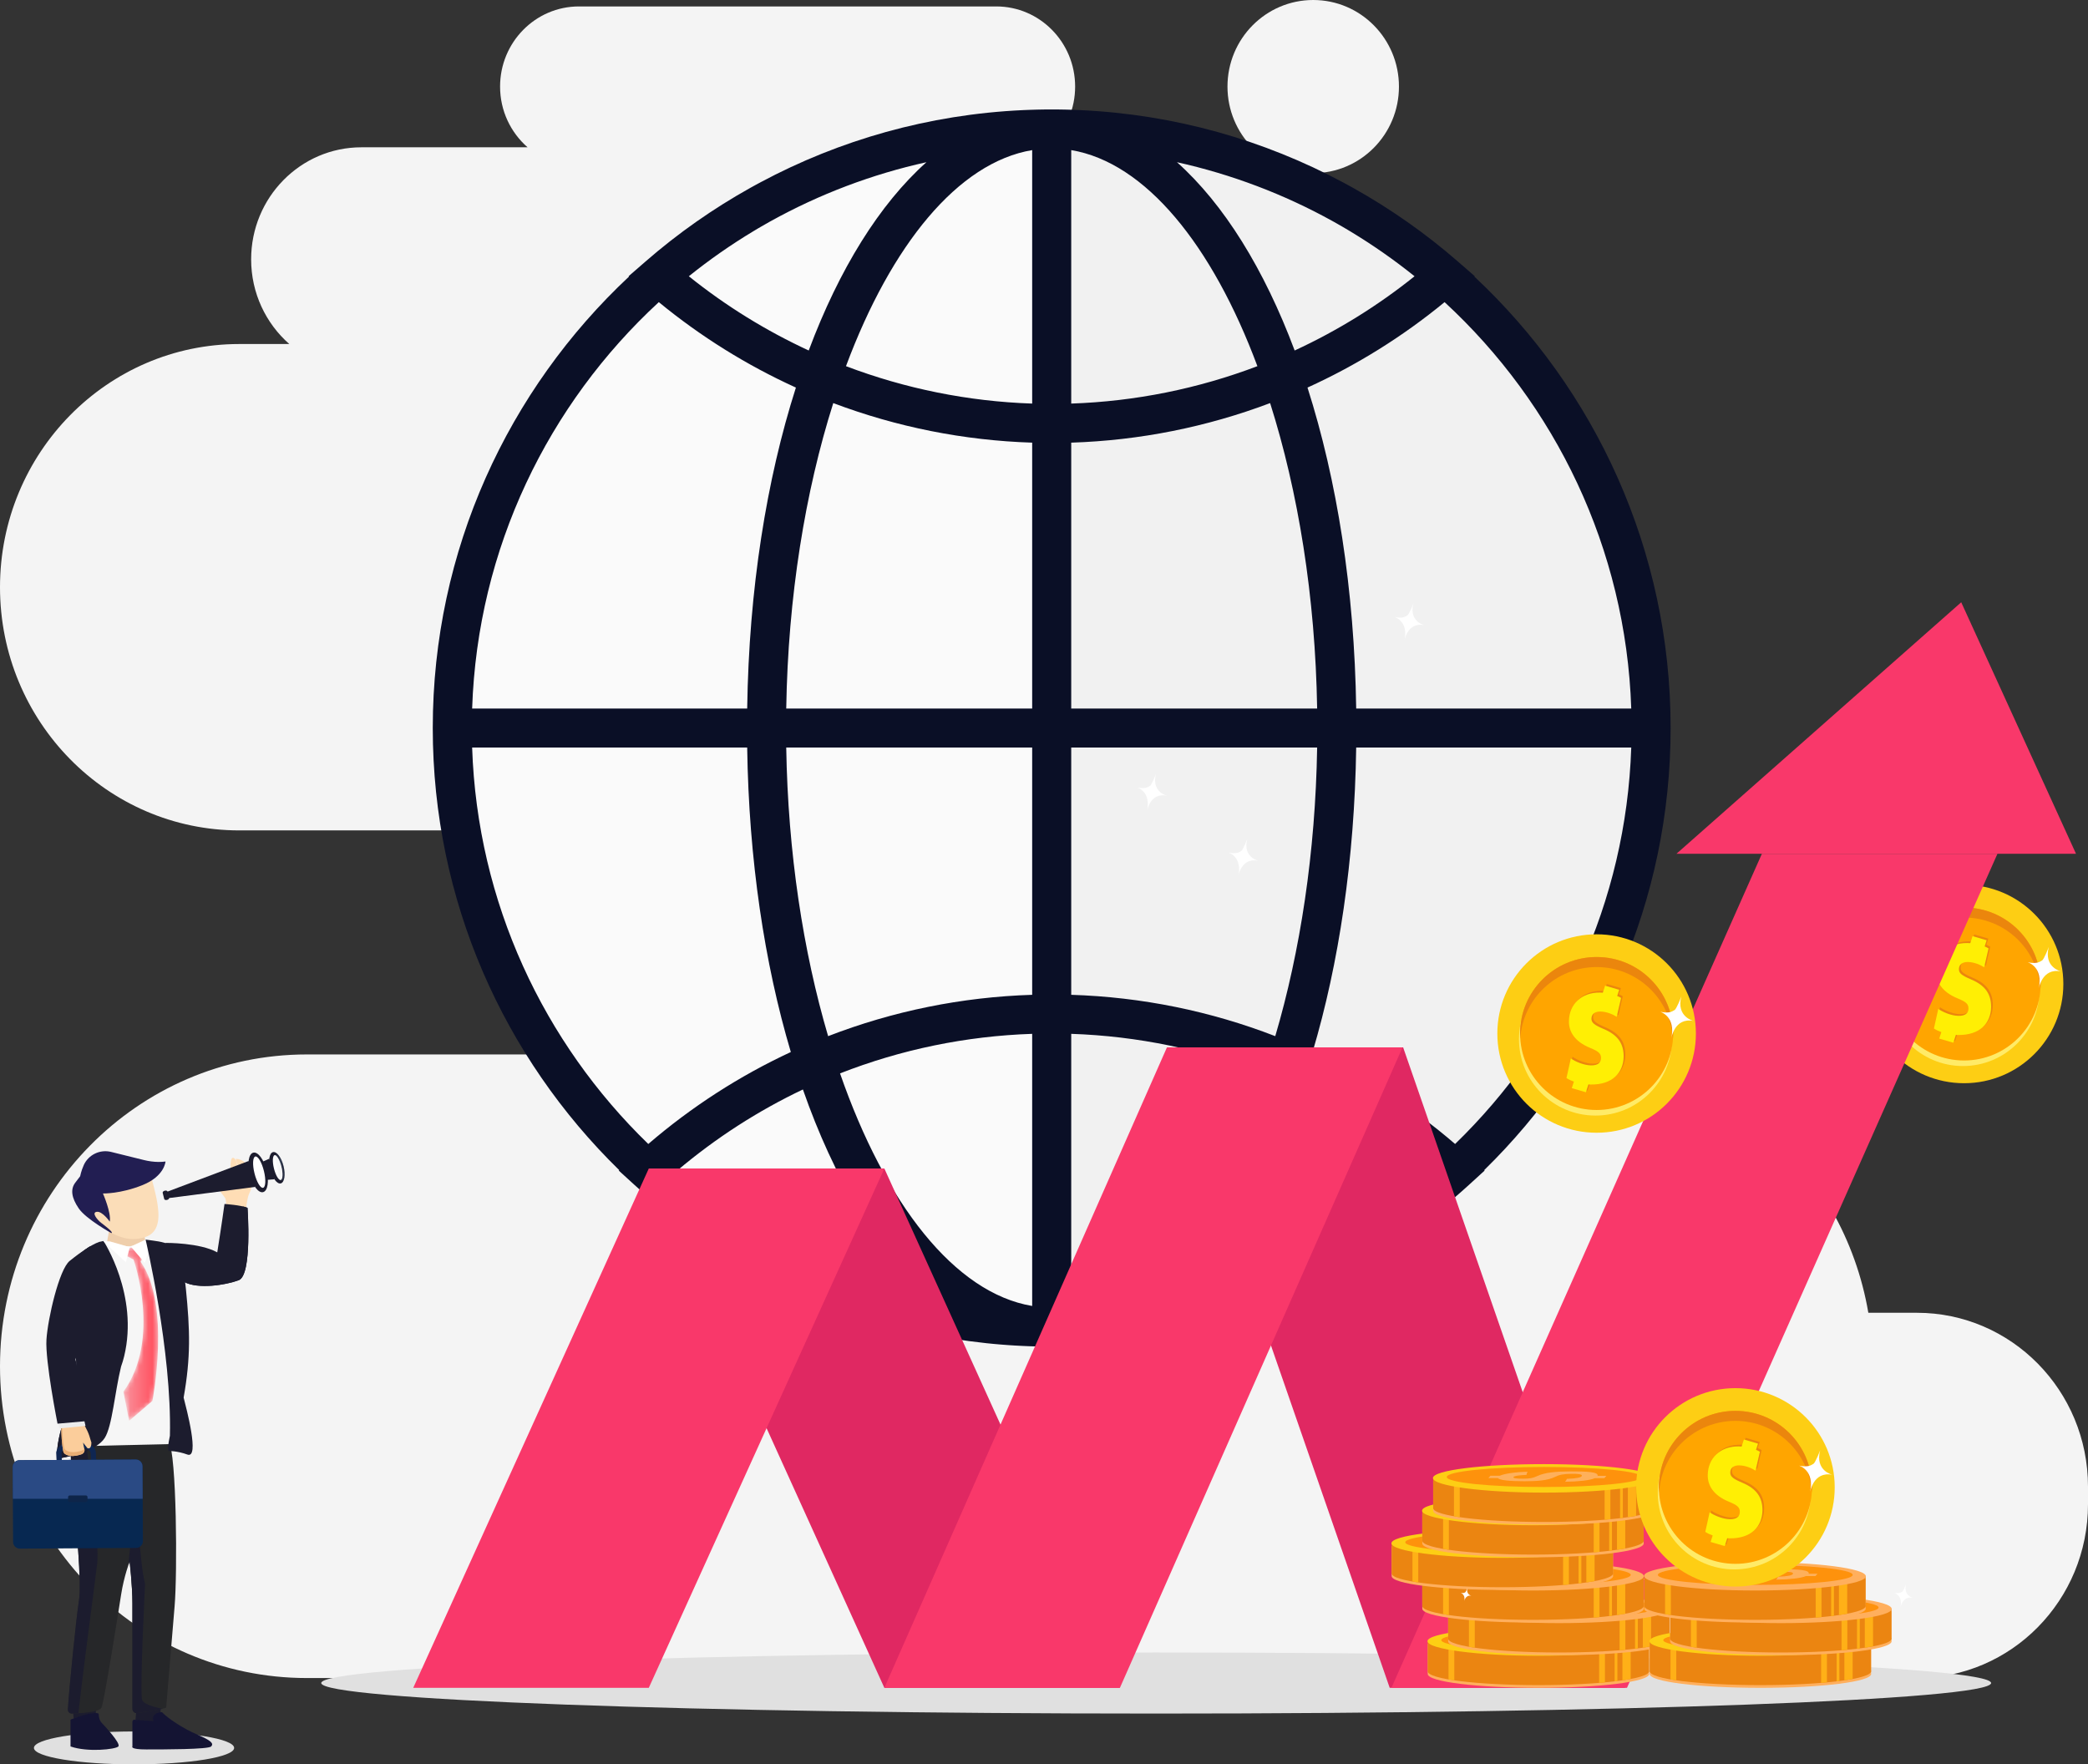 <svg width="458" height="387" viewBox="0 0 458 387" fill="none" xmlns="http://www.w3.org/2000/svg">
<rect x="0" y="0" width="458" height="387" fill="#333333" stroke="none"/>
<path d="M0 128.802C0 99.341 23.507 75.458 52.503 75.458H63.457C58.331 70.955 55.087 64.304 55.087 56.88C55.087 43.31 65.916 32.308 79.271 32.308H115.724C112.035 29.085 109.691 24.32 109.691 18.99C109.691 9.281 117.439 1.411 126.997 1.411H218.527C228.082 1.411 235.829 9.281 235.829 18.99C235.829 28.699 228.082 36.572 218.527 36.572H184.255C177.875 40.996 173.682 48.438 173.682 56.88C173.682 64.304 176.929 70.955 182.052 75.458H238.413C267.412 75.458 290.919 99.341 290.919 128.802C290.919 158.26 267.412 182.143 238.413 182.143H313.082C326.44 182.143 337.269 193.144 337.269 206.712C337.269 220.282 326.44 231.283 313.082 231.283H343.509C376.749 231.283 404.341 255.766 409.817 287.947H420.471C441.196 287.947 458 305.018 458 326.076V329.938C458 350.993 441.196 368.064 420.471 368.064H343.509H91.626H67.314C30.137 368.064 0 337.445 0 299.672C0 261.903 30.137 231.283 67.314 231.283H185.162C171.807 231.283 160.978 220.282 160.978 206.712C160.978 193.144 171.807 182.143 185.162 182.143H52.503C23.507 182.143 0 158.26 0 128.802Z" fill="#F4F4F4"/>
<path d="M288.052 37.98C277.664 37.98 269.246 29.477 269.246 18.99C269.246 8.502 277.664 1.52588e-05 288.052 1.52588e-05C298.441 1.52588e-05 306.858 8.502 306.858 18.99C306.858 29.477 298.441 37.98 288.052 37.98Z" fill="#F4F4F4"/>
<path d="M51.358 383.39C51.358 385.382 41.528 387 29.399 387C17.274 387 7.441 385.382 7.441 383.39C7.441 381.399 17.274 379.781 29.399 379.781C41.528 379.781 51.358 381.399 51.358 383.39Z" fill="#E0E0E0"/>
<path d="M436.747 369.159C436.747 372.858 354.753 375.858 253.603 375.858C152.458 375.858 70.463 372.858 70.463 369.159C70.463 365.46 152.458 362.46 253.603 362.46C354.753 362.46 436.747 365.46 436.747 369.159Z" fill="#E0E0E0"/>
<path d="M452.593 215.83C452.593 227.849 442.844 237.593 430.817 237.593C418.791 237.593 409.041 227.849 409.041 215.83C409.041 203.81 418.791 194.066 430.817 194.066C442.844 194.066 452.593 203.81 452.593 215.83Z" fill="#FDCE14"/>
<path d="M447.36 217.049C447.36 226.317 439.846 233.827 430.572 233.827C421.301 233.827 413.787 226.317 413.787 217.049C413.787 207.784 421.301 200.274 430.572 200.274C439.846 200.274 447.36 207.784 447.36 217.049Z" fill="#FFEB67"/>
<path d="M447.605 215.83C447.605 225.095 440.088 232.608 430.817 232.608C421.547 232.608 414.029 225.095 414.029 215.83C414.029 206.565 421.547 199.052 430.817 199.052C440.088 199.052 447.605 206.565 447.605 215.83Z" fill="#FFA500"/>
<path d="M430.817 201.251C439.717 201.251 446.998 208.176 447.564 216.928C447.589 216.564 447.605 216.2 447.605 215.83C447.605 206.565 440.088 199.052 430.817 199.052C421.547 199.052 414.029 206.565 414.029 215.83C414.029 216.2 414.048 216.564 414.071 216.928C414.636 208.176 421.917 201.251 430.817 201.251Z" fill="#EB860D"/>
<path d="M432.694 214.448C430.679 213.589 430.041 213.107 430.053 212.195C430.063 211.205 430.782 210.621 432.027 210.64C433.445 210.659 434.856 211.311 435.594 211.796L436.552 207.653C436.306 207.503 436.019 207.359 435.696 207.225L436.137 205.872L433.046 204.966L432.544 206.507C432.337 206.491 432.123 206.482 431.906 206.478C427.824 206.424 425.161 209.118 425.12 212.721C425.059 215.016 426.349 217.212 429.744 218.606C431.66 219.385 432.161 219.867 432.148 220.857C432.139 221.846 431.487 222.471 429.935 222.452C428.418 222.43 426.467 221.61 425.532 220.924L424.57 225.229C425.03 225.526 425.579 225.794 426.202 226.014L425.739 227.438L428.83 228.344L429.386 226.63C429.552 226.636 429.721 226.646 429.887 226.646C434.614 226.713 437.073 224.093 437.114 220.489C437.114 217.639 435.818 215.76 432.694 214.448Z" fill="#EB860D"/>
<path d="M432.324 214.818C430.309 213.96 429.673 213.474 429.683 212.565C429.696 211.575 430.411 210.991 431.66 211.007C433.078 211.027 434.486 211.681 435.224 212.166L436.185 208.02C435.939 207.873 435.652 207.73 435.329 207.596L435.767 206.239L432.679 205.336L432.177 206.877C431.966 206.862 431.752 206.852 431.538 206.849C427.454 206.791 424.791 209.488 424.749 213.091C424.689 215.386 425.982 217.582 429.373 218.974C431.289 219.755 431.791 220.237 431.781 221.227C431.768 222.216 431.12 222.842 429.565 222.819C428.048 222.8 426.1 221.98 425.161 221.294L424.203 225.596C424.66 225.896 425.212 226.164 425.832 226.384L425.369 227.808L428.46 228.711L429.019 226.997C429.185 227.007 429.351 227.013 429.52 227.016C434.246 227.08 436.705 224.46 436.747 220.86C436.744 218.006 435.45 216.127 432.324 214.818Z" fill="#FFEF04"/>
<path d="M449.403 207.698C449.403 207.698 448.356 210.462 447.908 210.682C447.458 210.899 446.957 211.505 444.76 211.062C444.76 211.062 448.288 212.035 447.177 216.96C447.177 216.96 447.851 212.227 452.085 213.075C452.085 213.075 448.212 212.185 449.403 207.698Z" fill="white"/>
<path d="M364.509 157.347C364.509 229.921 305.642 288.751 233.029 288.751C160.413 288.751 101.549 229.921 101.549 157.347C101.549 84.778 160.413 25.947 233.029 25.947C305.642 25.947 364.509 84.778 364.509 157.347Z" fill="#FAFAFA"/>
<path d="M233.028 25.947C232.092 25.947 231.17 25.998 230.24 26.018V288.681C231.17 288.7 232.092 288.751 233.028 288.751C305.641 288.751 364.508 229.921 364.508 157.347C364.508 84.778 305.641 25.947 233.028 25.947Z" fill="#F1F1F1"/>
<path d="M103.564 163.967H163.894C164.252 188.567 167.688 211.327 173.465 230.754C162.253 235.965 151.731 242.728 142.201 250.924C119.295 228.727 104.695 198.024 103.564 163.967ZM144.51 66.27C153.733 73.853 163.85 80.137 174.58 85.011C168.129 105.204 164.274 129.268 163.894 155.41H103.564C104.733 120.223 120.282 88.614 144.51 66.27ZM357.813 155.41H297.479C297.099 129.268 293.245 105.204 286.797 85.011C297.524 80.137 307.644 73.853 316.867 66.27C341.095 88.614 356.641 120.223 357.813 155.41ZM226.406 226.764V286.453C209.411 283.606 194.178 264.016 184.262 235.439C197.604 230.211 211.834 227.249 226.406 226.764ZM226.406 163.967V218.204C210.94 218.686 195.829 221.782 181.647 227.272C176.17 208.7 172.83 186.994 172.459 163.967H226.406ZM226.406 97.091V155.41H172.459C172.855 130.838 176.63 107.776 182.777 88.413C196.653 93.653 211.387 96.615 226.406 97.091ZM226.406 32.924V88.521C212.342 88.049 198.553 85.247 185.565 80.316C195.487 53.711 210.139 35.647 226.406 32.924ZM234.971 88.521V32.924C251.235 35.647 265.89 53.711 275.809 80.316C262.824 85.247 249.035 88.046 234.971 88.521ZM234.971 155.41V97.091C249.99 96.615 264.721 93.653 278.6 88.413C284.744 107.776 288.518 130.838 288.914 155.41H234.971ZM234.971 218.204V163.967H288.914C288.544 186.994 285.207 208.7 279.727 227.272C265.548 221.782 250.437 218.686 234.971 218.204ZM234.971 286.453V226.764C249.543 227.249 263.769 230.214 277.112 235.439C267.196 264.016 251.963 283.606 234.971 286.453ZM292.472 48.595C293.098 48.943 293.724 49.303 294.346 49.661C294.615 49.817 294.883 49.974 295.151 50.133C295.522 50.35 295.892 50.574 296.259 50.794C301.155 53.752 305.84 57.027 310.279 60.595C302.161 67.112 293.321 72.564 283.981 76.879C277.297 59.019 268.451 44.765 258.165 35.577C270.115 38.225 281.627 42.582 292.338 48.522C292.383 48.544 292.427 48.569 292.472 48.595ZM165.309 50.679C165.606 50.5 165.9 50.322 166.197 50.146C166.481 49.98 166.769 49.814 167.053 49.648C167.663 49.297 168.27 48.946 168.883 48.605C168.947 48.569 169.01 48.534 169.077 48.499C179.775 42.569 191.275 38.219 203.212 35.577C192.926 44.765 184.08 59.019 177.393 76.879C168.056 72.564 159.216 67.116 151.095 60.595C155.595 56.979 160.34 53.666 165.309 50.679ZM201.954 283.539C181.96 278.908 163.76 269.554 148.595 256.717C157.035 249.584 166.286 243.635 176.116 238.966C182.94 258.501 192.278 274.047 203.247 283.829C202.858 283.746 202.471 283.657 202.088 283.571C202.043 283.561 201.999 283.549 201.954 283.539ZM259.474 283.526C259.378 283.549 259.279 283.571 259.184 283.593C258.832 283.673 258.481 283.753 258.13 283.829C269.099 274.047 278.434 258.501 285.258 238.969C295.087 243.635 304.342 249.584 312.779 256.717C297.629 269.541 279.446 278.892 259.474 283.526ZM319.175 250.924C309.646 242.728 299.121 235.965 287.909 230.754C293.689 211.327 297.122 188.567 297.479 163.967H357.813C356.679 198.024 342.079 228.727 319.175 250.924ZM366.448 159.687C366.448 120.664 349.877 85.435 323.397 60.659L323.487 60.582L319.779 57.356C312.683 51.183 305.019 45.806 296.92 41.277C296.799 41.21 296.678 41.143 296.556 41.076C296.291 40.929 296.026 40.782 295.761 40.635C295.458 40.469 295.154 40.306 294.851 40.14C294.79 40.108 294.73 40.077 294.669 40.045C277.316 30.738 257.721 25.095 236.919 24.151C236.836 24.148 236.753 24.144 236.673 24.141C236.267 24.122 235.862 24.106 235.456 24.093C235.271 24.084 235.086 24.08 234.901 24.074C234.572 24.064 234.243 24.055 233.914 24.045C233.623 24.039 233.336 24.033 233.048 24.029C232.806 24.026 232.563 24.02 232.32 24.017C231.781 24.01 231.244 24.007 230.704 24.007H230.689H230.685C230.139 24.007 229.596 24.01 229.05 24.017C228.82 24.02 228.59 24.026 228.364 24.029C228.06 24.033 227.754 24.039 227.45 24.045C227.137 24.055 226.821 24.064 226.508 24.074C226.304 24.08 226.103 24.084 225.902 24.093C225.512 24.106 225.122 24.122 224.733 24.138C224.631 24.144 224.532 24.148 224.429 24.151C203.688 25.099 184.144 30.716 166.832 39.978C166.686 40.054 166.542 40.131 166.398 40.211C166.171 40.332 165.948 40.453 165.721 40.578C165.37 40.769 165.019 40.964 164.667 41.158C164.626 41.181 164.587 41.203 164.546 41.225C156.415 45.767 148.719 51.158 141.598 57.356L137.887 60.582L137.977 60.659C111.5 85.435 94.926 120.664 94.926 159.687C94.926 197.644 110.602 232.011 135.824 256.66L135.722 256.752L139.184 259.912C156.543 275.752 177.467 286.657 199.974 291.866C200.06 291.885 200.146 291.907 200.233 291.926C200.648 292.022 201.063 292.115 201.481 292.207C201.657 292.246 201.833 292.284 202.005 292.322C202.334 292.392 202.66 292.459 202.985 292.53C203.228 292.577 203.474 292.629 203.717 292.676C203.972 292.731 204.228 292.779 204.486 292.83C204.787 292.89 205.087 292.948 205.387 293.005C205.582 293.04 205.776 293.075 205.971 293.114C206.323 293.178 206.677 293.241 207.031 293.305C207.159 293.328 207.29 293.35 207.418 293.372C207.833 293.442 208.248 293.516 208.663 293.583C208.695 293.589 208.727 293.592 208.756 293.599C211.279 294.007 213.824 294.349 216.388 294.62C216.423 294.623 216.455 294.626 216.487 294.63C216.922 294.674 217.359 294.719 217.797 294.761C217.908 294.77 218.02 294.78 218.132 294.792C218.525 294.828 218.917 294.863 219.31 294.895C219.47 294.907 219.63 294.92 219.789 294.933C220.15 294.962 220.511 294.99 220.872 295.016C221.07 295.029 221.265 295.045 221.463 295.057C221.795 295.08 222.13 295.102 222.465 295.121C222.692 295.134 222.919 295.147 223.149 295.159C223.459 295.175 223.768 295.191 224.081 295.207C224.337 295.22 224.595 295.233 224.854 295.242C225.141 295.255 225.426 295.268 225.71 295.278C226.007 295.287 226.301 295.297 226.598 295.306C226.85 295.313 227.102 295.322 227.355 295.329C227.709 295.335 228.063 295.341 228.418 295.348C228.616 295.351 228.814 295.354 229.015 295.357C229.571 295.364 230.13 295.37 230.685 295.37H230.689H230.711C231.26 295.37 231.806 295.364 232.355 295.357C232.573 295.354 232.787 295.351 233.004 295.348C233.339 295.341 233.674 295.335 234.01 295.329C234.281 295.322 234.553 295.313 234.824 295.303C235.099 295.297 235.373 295.287 235.648 295.278C235.954 295.268 236.258 295.255 236.564 295.242C236.801 295.23 237.034 295.22 237.27 295.211C237.602 295.195 237.938 295.175 238.273 295.156C238.471 295.147 238.672 295.134 238.873 295.124C239.234 295.102 239.595 295.08 239.959 295.054C240.122 295.041 240.285 295.032 240.448 295.019C240.844 294.99 241.236 294.962 241.629 294.93C241.751 294.92 241.869 294.911 241.987 294.901C242.421 294.866 242.856 294.828 243.287 294.789C243.344 294.783 243.405 294.776 243.462 294.77C247.071 294.432 250.641 293.953 254.163 293.337C254.199 293.331 254.234 293.324 254.266 293.318C254.7 293.241 255.137 293.165 255.569 293.082C255.677 293.063 255.789 293.043 255.897 293.021C256.274 292.951 256.651 292.878 257.028 292.804C257.2 292.769 257.373 292.734 257.545 292.699C257.868 292.635 258.19 292.568 258.51 292.504C258.749 292.453 258.992 292.402 259.231 292.351C259.487 292.293 259.746 292.239 260.004 292.182C260.327 292.112 260.646 292.038 260.969 291.965C261.148 291.923 261.323 291.885 261.502 291.843C261.943 291.741 262.383 291.636 262.824 291.527C262.882 291.515 262.939 291.502 262.997 291.486C284.894 286.137 305.243 275.375 322.19 259.912L325.652 256.752L325.553 256.66C350.771 232.011 366.448 197.644 366.448 159.687Z" fill="#0A0F26"/>
<path d="M253.57 169.734C253.57 169.734 252.637 172.195 252.238 172.389C251.839 172.584 251.392 173.123 249.438 172.731C249.438 172.731 252.573 173.596 251.587 177.981C251.587 177.981 252.187 173.768 255.958 174.521C255.958 174.521 252.506 173.73 253.57 169.734Z" fill="white"/>
<path d="M310.029 132.335C310.029 132.335 309.096 134.796 308.697 134.991C308.298 135.185 307.851 135.728 305.896 135.332C305.896 135.332 309.036 136.197 308.046 140.582C308.046 140.582 308.649 136.369 312.417 137.123C312.417 137.123 308.969 136.328 310.029 132.335Z" fill="white"/>
<path d="M273.585 184.007C273.585 184.007 272.653 186.467 272.254 186.662C271.855 186.857 271.408 187.396 269.453 187.004C269.453 187.004 272.592 187.869 271.602 192.254C271.602 192.254 272.206 188.038 275.977 188.794C275.977 188.794 272.525 187.999 273.585 184.007Z" fill="white"/>
<path d="M304.83 370.212H356.5L307.777 229.735H256.107L304.83 370.212Z" fill="#E02862"/>
<path d="M193.982 370.212H245.652L193.982 256.305H142.312L193.982 370.212Z" fill="#E02862"/>
<path d="M142.312 370.212H90.643L142.312 256.305H193.982L142.312 370.212Z" fill="#F9386A"/>
<path d="M245.652 370.212H193.982L255.967 229.735H307.637L245.652 370.212Z" fill="#F9386A"/>
<path d="M356.877 370.212H305.207L386.467 187.272H438.137L356.877 370.212Z" fill="#F9386A"/>
<path d="M367.725 187.272L430.191 132.102L455.372 187.272H367.725Z" fill="#F9386A"/>
<path d="M418.095 347.463C418.095 347.463 417.507 349.014 417.255 349.135C417.003 349.256 416.722 349.598 415.492 349.349C415.492 349.349 417.469 349.895 416.846 352.656C416.846 352.656 417.223 350.003 419.599 350.479C419.599 350.479 417.424 349.978 418.095 347.463Z" fill="white"/>
<path d="M313.167 366.992C313.167 364.694 313.167 362.878 313.167 360.567C320.014 361.605 328.25 362.399 337.581 362.39C346.794 362.383 354.938 361.595 361.724 360.567C361.724 362.888 361.724 364.691 361.724 367.002C361.743 367.053 361.752 367.104 361.752 367.158C361.752 368.881 350.895 370.212 337.476 370.212C324.054 370.212 313.167 368.894 313.167 367.168C313.167 367.11 313.164 367.056 313.167 366.992Z" fill="#FFAF5D"/>
<path d="M313.167 366.395C313.167 364.097 313.167 362.281 313.167 359.971C320.014 361.008 328.25 361.803 337.581 361.793C346.794 361.787 354.938 360.998 361.724 359.971C361.724 362.291 361.724 364.094 361.724 366.405C361.743 366.456 361.752 366.507 361.752 366.558C361.752 368.285 350.895 369.615 337.476 369.615C324.054 369.615 313.167 368.297 313.167 366.571C313.167 366.513 313.164 366.459 313.167 366.395Z" fill="#EB8511"/>
<path d="M355.873 368.572V360.788C356.486 360.705 357.09 360.619 357.684 360.529V368.272C357.128 368.377 356.525 368.476 355.873 368.572Z" fill="#FFB017"/>
<path d="M350.773 369.127V361.384C351.201 361.343 351.623 361.301 352.041 361.254V369.019C351.629 369.054 351.208 369.092 350.773 369.127Z" fill="#FFB017"/>
<path d="M319.001 368.569C318.554 368.502 318.133 368.435 317.73 368.368V360.769H319.001V368.569Z" fill="#FFB017"/>
<path d="M354.166 368.795V361.011C354.37 360.986 354.575 360.96 354.779 360.934V368.719C354.578 368.744 354.374 368.77 354.166 368.795Z" fill="#FFB017"/>
<path d="M313.119 359.983C313.119 358.257 324.054 356.926 337.476 356.926C350.894 356.926 361.771 358.327 361.771 360.054C361.771 361.78 350.894 363.178 337.476 363.178C324.054 363.178 313.119 361.71 313.119 359.983Z" fill="#FDCE14"/>
<path d="M316.154 359.75C316.154 358.534 325.722 357.551 337.525 357.551C349.325 357.551 358.895 358.534 358.895 359.75C358.895 360.966 349.325 361.953 337.525 361.953C325.722 361.953 316.154 360.966 316.154 359.75Z" fill="#FE920C"/>
<path d="M330.767 359.792C330.86 359.473 332.323 359.345 333.641 359.291C333.712 359.026 333.709 358.85 333.9 358.608C331.349 358.649 328.765 359.013 327.772 359.479H325.728L325.271 359.993L327.392 359.996C327.702 360.443 329.886 360.686 333.172 360.686C336.011 360.686 338.304 360.52 339.891 359.734C340.887 359.24 341.695 359.093 343.429 359.061C344.991 359.032 345.901 359.15 345.789 359.501C345.681 359.856 344.662 360.082 342.507 360.159C342.395 360.414 342.328 360.542 342.101 360.794C345.084 360.749 347.53 360.494 348.628 360.012L350.717 360.015L351.173 359.501L349.238 359.498C349.475 358.672 347.067 358.506 343.19 358.525C340.175 358.541 337.665 358.751 335.976 359.553C335.04 359.999 334.411 360.111 332.936 360.124C331.432 360.137 330.704 360.012 330.767 359.792Z" fill="#FEB05B"/>
<path d="M317.649 359.833C317.649 357.535 317.649 355.719 317.649 353.412C324.495 354.446 332.731 355.241 342.059 355.234C351.272 355.225 359.416 354.436 366.205 353.412C366.205 355.729 366.205 357.532 366.205 359.846C366.224 359.897 366.234 359.948 366.234 359.999C366.234 361.726 355.373 363.057 341.954 363.057C328.535 363.057 317.645 361.736 317.645 360.009C317.645 359.955 317.642 359.897 317.649 359.833Z" fill="#FFAF5D"/>
<path d="M317.649 359.237C317.649 356.942 317.649 355.123 317.649 352.815C324.495 353.849 332.731 354.644 342.059 354.637C351.272 354.631 359.416 353.84 366.205 352.815C366.205 355.135 366.205 356.935 366.205 359.249C366.224 359.3 366.234 359.351 366.234 359.402C366.234 361.129 355.373 362.46 341.954 362.46C328.535 362.46 317.645 361.139 317.645 359.412C317.645 359.358 317.642 359.3 317.649 359.237Z" fill="#EB8511"/>
<path d="M360.352 361.413V353.632C360.965 353.546 361.571 353.463 362.165 353.37V361.113C361.61 361.219 361.006 361.317 360.352 361.413Z" fill="#FFB017"/>
<path d="M355.254 361.972V354.226C355.679 354.184 356.103 354.143 356.522 354.098V361.86C356.11 361.898 355.685 361.937 355.254 361.972Z" fill="#FFB017"/>
<path d="M323.481 361.41C323.037 361.346 322.612 361.279 322.213 361.209V353.61H323.481V361.41Z" fill="#FFB017"/>
<path d="M358.643 361.637V353.852C358.85 353.827 359.051 353.801 359.256 353.776V361.563C359.055 361.589 358.853 361.611 358.643 361.637Z" fill="#FFB017"/>
<path d="M317.598 352.825C317.598 351.098 328.535 349.77 341.954 349.77C355.373 349.77 366.253 351.168 366.253 352.895C366.253 354.622 355.373 356.019 341.954 356.019C328.535 356.019 317.598 354.551 317.598 352.825Z" fill="#FFAF5D"/>
<path d="M320.635 352.595C320.635 351.379 330.202 350.393 342.002 350.393C353.805 350.393 363.373 351.379 363.373 352.595C363.373 353.811 353.805 354.797 342.002 354.797C330.202 354.797 320.635 353.811 320.635 352.595Z" fill="#FE920C"/>
<path d="M335.248 352.636C335.34 352.317 336.8 352.19 338.122 352.135C338.189 351.87 338.189 351.695 338.381 351.449C335.829 351.491 333.246 351.854 332.252 352.324H330.209L329.752 352.834L331.869 352.837C332.179 353.287 334.366 353.527 337.649 353.53C340.491 353.53 342.781 353.361 344.368 352.576C345.365 352.084 346.173 351.934 347.91 351.902C349.471 351.874 350.382 351.992 350.27 352.346C350.158 352.697 349.139 352.924 346.984 353.003C346.872 353.256 346.808 353.383 346.581 353.639C349.561 353.594 352.01 353.335 353.106 352.857H355.197L355.651 352.343H353.716C353.952 351.513 351.544 351.347 347.667 351.366C344.656 351.382 342.146 351.593 340.456 352.397C339.517 352.841 338.892 352.952 337.416 352.965C335.909 352.978 335.184 352.853 335.248 352.636Z" fill="#FEB05B"/>
<path d="M311.974 352.675C311.974 350.38 311.974 348.564 311.974 346.253C318.824 347.287 327.06 348.085 336.388 348.076C345.601 348.069 353.744 347.281 360.53 346.253C360.53 348.574 360.53 350.377 360.53 352.687C360.553 352.739 360.562 352.79 360.562 352.841C360.562 354.567 349.701 355.898 336.283 355.898C322.864 355.898 311.974 354.58 311.974 352.853C311.974 352.796 311.971 352.742 311.974 352.675Z" fill="#FFAF5D"/>
<path d="M311.974 352.081C311.974 349.783 311.974 347.967 311.974 345.656C318.824 346.694 327.06 347.488 336.388 347.482C345.601 347.472 353.744 346.684 360.53 345.656C360.53 347.977 360.53 349.78 360.53 352.091C360.553 352.142 360.562 352.193 360.562 352.244C360.562 353.97 349.701 355.301 336.283 355.301C322.864 355.301 311.974 353.983 311.974 352.257C311.974 352.199 311.971 352.145 311.974 352.081Z" fill="#EB8511"/>
<path d="M354.68 354.255V346.473C355.293 346.39 355.896 346.304 356.494 346.215V353.958C355.938 354.063 355.331 354.162 354.68 354.255Z" fill="#FFB017"/>
<path d="M349.582 354.813V347.07C350.007 347.029 350.428 346.984 350.85 346.939V354.701C350.435 354.743 350.013 354.778 349.582 354.813Z" fill="#FFB017"/>
<path d="M317.809 354.255C317.365 354.191 316.94 354.12 316.541 354.053V346.454H317.809V354.255Z" fill="#FFB017"/>
<path d="M352.971 354.478V346.694C353.175 346.671 353.379 346.646 353.584 346.62V354.404C353.383 354.43 353.178 354.456 352.971 354.478Z" fill="#FFB017"/>
<path d="M311.926 345.669C311.926 343.943 322.863 342.612 336.282 342.612C349.701 342.612 360.581 344.013 360.581 345.739C360.581 347.463 349.701 348.864 336.282 348.864C322.863 348.864 311.926 347.396 311.926 345.669Z" fill="#FFAF5D"/>
<path d="M314.959 345.436C314.959 344.22 324.527 343.234 336.33 343.234C348.132 343.234 357.7 344.22 357.7 345.436C357.7 346.652 348.132 347.638 336.33 347.638C324.527 347.638 314.959 346.652 314.959 345.436Z" fill="#FE920C"/>
<path d="M329.576 345.481C329.665 345.159 331.128 345.031 332.447 344.977C332.517 344.712 332.517 344.536 332.706 344.294C330.157 344.332 327.57 344.699 326.581 345.168L324.534 345.165L324.08 345.679L326.197 345.682C326.507 346.132 328.691 346.371 331.977 346.371C334.82 346.371 337.109 346.205 338.696 345.42C339.693 344.929 340.501 344.779 342.238 344.747C343.796 344.718 344.71 344.833 344.598 345.187C344.486 345.542 343.467 345.765 341.312 345.845C341.2 346.1 341.133 346.228 340.91 346.48C343.889 346.435 346.335 346.18 347.434 345.698L349.525 345.701L349.979 345.184H348.044C348.28 344.354 345.872 344.192 341.995 344.211C338.984 344.223 336.471 344.437 334.784 345.238C333.846 345.685 333.217 345.797 331.744 345.81C330.237 345.822 329.512 345.698 329.576 345.481Z" fill="#FEB05B"/>
<path d="M305.257 345.519C305.257 343.224 305.257 341.405 305.257 339.095C312.104 340.132 320.34 340.927 329.668 340.92C338.881 340.911 347.027 340.122 353.813 339.095C353.813 341.418 353.813 343.218 353.813 345.529C353.833 345.583 353.842 345.634 353.842 345.685C353.842 347.412 342.981 348.743 329.562 348.743C316.144 348.743 305.254 347.421 305.254 345.695C305.254 345.64 305.254 345.583 305.257 345.519Z" fill="#FFAF5D"/>
<path d="M305.257 344.922C305.257 342.624 305.257 340.808 305.257 338.501C312.104 339.535 320.34 340.33 329.668 340.323C338.881 340.317 347.027 339.525 353.813 338.501C353.813 340.818 353.813 342.621 353.813 344.932C353.833 344.986 353.842 345.037 353.842 345.088C353.842 346.815 342.981 348.146 329.562 348.146C316.144 348.146 305.254 346.825 305.254 345.098C305.254 345.044 305.254 344.986 305.257 344.922Z" fill="#EB8511"/>
<path d="M347.963 347.099V339.318C348.573 339.235 349.18 339.149 349.774 339.059V346.799C349.218 346.904 348.611 347.003 347.963 347.099Z" fill="#FFB017"/>
<path d="M342.863 347.658V339.912C343.288 339.87 343.713 339.829 344.131 339.784V347.546C343.719 347.584 343.294 347.619 342.863 347.658Z" fill="#FFB017"/>
<path d="M311.088 347.096C310.644 347.032 310.219 346.965 309.82 346.895V339.296H311.088V347.096Z" fill="#FFB017"/>
<path d="M346.256 347.322V339.538C346.46 339.513 346.661 339.487 346.866 339.462V347.246C346.665 347.271 346.463 347.297 346.256 347.322Z" fill="#FFB017"/>
<path d="M305.207 338.511C305.207 336.784 316.145 335.456 329.563 335.456C342.982 335.456 353.862 336.854 353.862 338.581C353.862 340.307 342.982 341.708 329.563 341.708C316.145 341.708 305.207 340.237 305.207 338.511Z" fill="#FDCE14"/>
<path d="M308.244 338.281C308.244 337.065 317.812 336.079 329.611 336.079C341.414 336.079 350.982 337.065 350.982 338.281C350.982 339.497 341.414 340.483 329.611 340.483C317.812 340.483 308.244 339.497 308.244 338.281Z" fill="#FE920C"/>
<path d="M322.857 338.322C322.95 338.003 324.409 337.875 325.731 337.821C325.798 337.556 325.798 337.381 325.99 337.135C323.438 337.176 320.855 337.54 319.862 338.009L317.818 338.006L317.361 338.523H319.479C319.788 338.973 321.976 339.213 325.259 339.213C328.101 339.213 330.394 339.047 331.978 338.262C332.974 337.77 333.785 337.62 335.519 337.588C337.081 337.563 337.991 337.677 337.879 338.032C337.767 338.383 336.749 338.609 334.593 338.686C334.481 338.941 334.417 339.069 334.191 339.324C337.17 339.28 339.62 339.021 340.715 338.542H342.807L343.26 338.029L341.325 338.025C341.564 337.199 339.153 337.033 335.277 337.052C332.265 337.068 329.755 337.279 328.066 338.083C327.127 338.526 326.501 338.638 325.026 338.651C323.518 338.664 322.793 338.539 322.857 338.322Z" fill="#FEB05B"/>
<path d="M311.974 338.361C311.974 336.066 311.974 334.25 311.974 331.939C318.824 332.973 327.06 333.771 336.388 333.761C345.601 333.755 353.744 332.964 360.53 331.939C360.53 334.259 360.53 336.063 360.53 338.373C360.553 338.424 360.562 338.475 360.562 338.526C360.562 340.253 349.701 341.584 336.283 341.584C322.864 341.584 311.974 340.266 311.974 338.539C311.974 338.482 311.971 338.428 311.974 338.361Z" fill="#FFAF5D"/>
<path d="M311.974 337.764C311.974 335.469 311.974 333.653 311.974 331.342C318.824 332.376 327.06 333.174 336.388 333.165C345.601 333.158 353.744 332.37 360.53 331.342C360.53 333.662 360.53 335.466 360.53 337.776C360.553 337.827 360.562 337.879 360.562 337.93C360.562 339.656 349.701 340.987 336.283 340.987C322.864 340.987 311.974 339.669 311.974 337.942C311.974 337.885 311.971 337.831 311.974 337.764Z" fill="#EB8511"/>
<path d="M354.68 339.94V332.159C355.293 332.076 355.896 331.99 356.494 331.901V339.643C355.938 339.746 355.331 339.848 354.68 339.94Z" fill="#FFB017"/>
<path d="M349.582 340.499V332.756C350.007 332.715 350.428 332.67 350.85 332.625V340.387C350.435 340.429 350.013 340.464 349.582 340.499Z" fill="#FFB017"/>
<path d="M317.809 339.94C317.365 339.873 316.94 339.806 316.541 339.739V332.14H317.809V339.94Z" fill="#FFB017"/>
<path d="M352.971 340.167V332.383C353.175 332.357 353.379 332.328 353.584 332.306V340.09C353.383 340.116 353.178 340.141 352.971 340.167Z" fill="#FFB017"/>
<path d="M311.926 331.355C311.926 329.628 322.863 328.297 336.282 328.297C349.701 328.297 360.581 329.695 360.581 331.425C360.581 333.149 349.701 334.55 336.282 334.55C322.863 334.55 311.926 333.082 311.926 331.355Z" fill="#FDCE14"/>
<path d="M314.959 331.122C314.959 329.906 324.527 328.92 336.33 328.92C348.132 328.92 357.7 329.906 357.7 331.122C357.7 332.338 348.132 333.324 336.33 333.324C324.527 333.324 314.959 332.338 314.959 331.122Z" fill="#FE920C"/>
<path d="M329.576 331.164C329.665 330.844 331.128 330.717 332.447 330.662C332.517 330.398 332.517 330.222 332.706 329.979C330.157 330.018 327.57 330.385 326.581 330.851H324.534L324.08 331.365L326.197 331.368C326.507 331.815 328.691 332.057 331.977 332.057C334.82 332.057 337.109 331.891 338.696 331.106C339.693 330.615 340.501 330.465 342.238 330.433C343.796 330.404 344.71 330.522 344.598 330.873C344.486 331.227 343.467 331.451 341.312 331.531C341.2 331.786 341.133 331.914 340.91 332.166C343.889 332.121 346.335 331.866 347.434 331.384H349.525L349.979 330.87H348.044C348.28 330.04 345.872 329.877 341.995 329.896C338.984 329.909 336.471 330.123 334.784 330.924C333.846 331.371 333.217 331.483 331.744 331.495C330.237 331.505 329.512 331.384 329.576 331.164Z" fill="#FEB05B"/>
<path d="M314.363 331.205C314.363 328.907 314.363 327.091 314.363 324.78C321.209 325.818 329.445 326.612 338.773 326.606C347.989 326.596 356.133 325.808 362.919 324.78C362.919 327.101 362.919 328.904 362.919 331.215C362.938 331.266 362.948 331.32 362.948 331.371C362.948 333.098 352.09 334.428 338.668 334.428C325.249 334.428 314.359 333.107 314.359 331.381C314.359 331.326 314.359 331.269 314.363 331.205Z" fill="#FFAF5D"/>
<path d="M314.363 330.608C314.363 328.31 314.363 326.494 314.363 324.184C321.209 325.221 329.445 326.016 338.773 326.009C347.989 326.003 356.133 325.211 362.919 324.184C362.919 326.504 362.919 328.307 362.919 330.621C362.938 330.672 362.948 330.723 362.948 330.774C362.948 332.501 352.09 333.832 338.668 333.832C325.249 333.832 314.359 332.51 314.359 330.784C314.359 330.729 314.359 330.672 314.363 330.608Z" fill="#EB8511"/>
<path d="M357.068 332.785V325.004C357.681 324.921 358.285 324.831 358.879 324.742V332.485C358.323 332.59 357.72 332.689 357.068 332.785Z" fill="#FFB017"/>
<path d="M351.969 333.34V325.597C352.393 325.556 352.818 325.514 353.237 325.47V333.232C352.825 333.27 352.4 333.305 351.969 333.34Z" fill="#FFB017"/>
<path d="M320.194 332.782C319.75 332.718 319.325 332.651 318.926 332.581V324.981H320.194V332.782Z" fill="#FFB017"/>
<path d="M355.359 333.008V325.224C355.564 325.198 355.768 325.173 355.969 325.147V332.935C355.768 332.96 355.567 332.983 355.359 333.008Z" fill="#FFB017"/>
<path d="M314.314 324.196C314.314 322.47 325.249 321.142 338.668 321.142C352.09 321.142 362.967 322.54 362.967 324.267C362.967 325.993 352.09 327.391 338.668 327.391C325.249 327.391 314.314 325.923 314.314 324.196Z" fill="#FDCE14"/>
<path d="M317.348 323.967C317.348 322.747 326.915 321.764 338.718 321.764C350.518 321.764 360.085 322.747 360.085 323.967C360.085 325.183 350.518 326.166 338.718 326.166C326.915 326.166 317.348 325.183 317.348 323.967Z" fill="#FE920C"/>
<path d="M331.961 324.008C332.054 323.689 333.513 323.561 334.836 323.507C334.906 323.242 334.903 323.066 335.094 322.821C332.543 322.862 329.959 323.226 328.966 323.695L326.922 323.692L326.469 324.209H328.586C328.896 324.659 331.08 324.898 334.363 324.898C337.205 324.898 339.498 324.732 341.085 323.947C342.078 323.456 342.889 323.306 344.623 323.274C346.185 323.245 347.095 323.363 346.983 323.714C346.872 324.069 345.853 324.295 343.697 324.372C343.589 324.627 343.522 324.755 343.295 325.01C346.278 324.965 348.724 324.707 349.822 324.228H351.911L352.364 323.714L350.429 323.711C350.669 322.885 348.258 322.719 344.381 322.738C341.369 322.754 338.859 322.964 337.17 323.769C336.234 324.212 335.605 324.324 334.13 324.337C332.626 324.349 331.898 324.225 331.961 324.008Z" fill="#FEB05B"/>
<path d="M321.886 348.302C321.886 348.302 321.551 349.183 321.407 349.253C321.263 349.323 321.104 349.518 320.404 349.375C320.404 349.375 321.528 349.687 321.174 351.258C321.174 351.258 321.391 349.748 322.742 350.019C322.742 350.019 321.506 349.732 321.886 348.302Z" fill="white"/>
<path d="M361.859 366.992C361.859 364.694 361.859 362.878 361.859 360.567C368.705 361.605 376.941 362.399 386.269 362.39C395.486 362.383 403.629 361.595 410.415 360.567C410.415 362.888 410.415 364.691 410.415 367.002C410.434 367.053 410.444 367.104 410.444 367.158C410.444 368.881 399.586 370.212 386.164 370.212C372.745 370.212 361.855 368.894 361.855 367.168C361.855 367.11 361.856 367.056 361.859 366.992Z" fill="#FFAF5D"/>
<path d="M361.859 366.395C361.859 364.097 361.859 362.281 361.859 359.971C368.705 361.008 376.941 361.803 386.269 361.793C395.486 361.787 403.629 360.998 410.415 359.971C410.415 362.291 410.415 364.094 410.415 366.405C410.434 366.456 410.444 366.507 410.444 366.558C410.444 368.285 399.586 369.615 386.164 369.615C372.745 369.615 361.855 368.297 361.855 366.571C361.855 366.513 361.856 366.459 361.859 366.395Z" fill="#EB8511"/>
<path d="M404.564 368.572V360.788C405.178 360.705 405.781 360.619 406.375 360.529V368.272C405.82 368.377 405.216 368.476 404.564 368.572Z" fill="#FFB017"/>
<path d="M399.465 369.127V361.384C399.893 361.343 400.314 361.301 400.733 361.254V369.019C400.321 369.054 399.896 369.092 399.465 369.127Z" fill="#FFB017"/>
<path d="M367.69 368.569C367.246 368.502 366.821 368.435 366.422 368.368V360.769H367.69V368.569Z" fill="#FFB017"/>
<path d="M402.855 368.795V361.011C403.06 360.986 403.264 360.96 403.465 360.934V368.719C403.264 368.744 403.063 368.77 402.855 368.795Z" fill="#FFB017"/>
<path d="M361.809 359.983C361.809 358.257 372.746 356.926 386.165 356.926C399.587 356.926 410.464 358.327 410.464 360.054C410.464 361.78 399.587 363.178 386.165 363.178C372.746 363.178 361.809 361.71 361.809 359.983Z" fill="#FDCE14"/>
<path d="M364.844 359.75C364.844 358.534 374.411 357.551 386.214 357.551C398.014 357.551 407.582 358.534 407.582 359.75C407.582 360.966 398.014 361.953 386.214 361.953C374.411 361.953 364.844 360.966 364.844 359.75Z" fill="#FE920C"/>
<path d="M379.457 359.792C379.549 359.473 381.009 359.345 382.331 359.291C382.398 359.026 382.398 358.85 382.59 358.608C380.038 358.649 377.455 359.013 376.461 359.479H374.418L373.961 359.993L376.081 359.996C376.391 360.443 378.575 360.686 381.858 360.686C384.7 360.686 386.993 360.52 388.58 359.734C389.577 359.24 390.385 359.093 392.119 359.061C393.68 359.032 394.591 359.15 394.479 359.501C394.367 359.856 393.348 360.082 391.196 360.159C391.084 360.414 391.017 360.542 390.79 360.794C393.773 360.749 396.219 360.494 397.318 360.012L399.406 360.015L399.863 359.501L397.924 359.498C398.164 358.672 395.753 358.506 391.876 358.525C388.865 358.541 386.355 358.751 384.665 359.553C383.726 359.999 383.101 360.111 381.625 360.124C380.121 360.137 379.393 360.012 379.457 359.792Z" fill="#FEB05B"/>
<path d="M366.335 359.833C366.335 357.535 366.335 355.719 366.335 353.412C373.185 354.446 381.421 355.241 390.749 355.234C399.962 355.225 408.106 354.436 414.895 353.412C414.895 355.729 414.895 357.532 414.895 359.846C414.914 359.897 414.924 359.948 414.924 359.999C414.924 361.726 404.063 363.057 390.644 363.057C377.225 363.057 366.335 361.736 366.335 360.009C366.335 359.955 366.332 359.897 366.335 359.833Z" fill="#FFAF5D"/>
<path d="M366.335 359.237C366.335 356.942 366.335 355.123 366.335 352.815C373.185 353.849 381.421 354.644 390.749 354.637C399.962 354.631 408.106 353.84 414.895 352.815C414.895 355.135 414.895 356.935 414.895 359.249C414.914 359.3 414.924 359.351 414.924 359.402C414.924 361.129 404.063 362.46 390.644 362.46C377.225 362.46 366.335 361.139 366.335 359.412C366.335 359.358 366.332 359.3 366.335 359.237Z" fill="#EB8511"/>
<path d="M409.041 361.413V353.632C409.654 353.546 410.261 353.463 410.855 353.37V361.113C410.299 361.219 409.692 361.317 409.041 361.413Z" fill="#FFB017"/>
<path d="M403.941 361.972V354.226C404.369 354.184 404.791 354.143 405.212 354.098V361.86C404.8 361.898 404.376 361.937 403.941 361.972Z" fill="#FFB017"/>
<path d="M372.17 361.41C371.726 361.346 371.302 361.279 370.902 361.209V353.61H372.17V361.41Z" fill="#FFB017"/>
<path d="M407.336 361.637V353.852C407.537 353.827 407.742 353.801 407.943 353.776V361.563C407.745 361.589 407.54 361.611 407.336 361.637Z" fill="#FFB017"/>
<path d="M366.287 352.825C366.287 351.098 377.225 349.77 390.643 349.77C404.062 349.77 414.942 351.168 414.942 352.895C414.942 354.622 404.062 356.019 390.643 356.019C377.225 356.019 366.287 354.551 366.287 352.825Z" fill="#FFAF5D"/>
<path d="M369.322 352.595C369.322 351.379 378.893 350.393 390.693 350.393C402.496 350.393 412.063 351.379 412.063 352.595C412.063 353.811 402.496 354.797 390.693 354.797C378.893 354.797 369.322 353.811 369.322 352.595Z" fill="#FE920C"/>
<path d="M383.937 352.636C384.03 352.317 385.489 352.19 386.811 352.135C386.878 351.87 386.878 351.695 387.067 351.449C384.519 351.491 381.932 351.854 380.942 352.324H378.895L378.441 352.834L380.559 352.837C380.868 353.287 383.053 353.527 386.339 353.53C389.181 353.53 391.471 353.361 393.058 352.576C394.054 352.084 394.862 351.934 396.599 351.902C398.161 351.874 399.071 351.992 398.959 352.346C398.847 352.697 397.829 352.924 395.673 353.003C395.561 353.256 395.494 353.383 395.271 353.639C398.25 353.594 400.697 353.335 401.795 352.857H403.887L404.34 352.343H402.405C402.641 351.513 400.233 351.347 396.357 351.366C393.345 351.382 390.832 351.593 389.143 352.397C388.207 352.841 387.581 352.952 386.102 352.965C384.598 352.978 383.873 352.853 383.937 352.636Z" fill="#FEB05B"/>
<path d="M360.664 352.675C360.664 350.38 360.664 348.564 360.664 346.253C367.51 347.287 375.749 348.085 385.077 348.076C394.29 348.069 402.434 347.281 409.22 346.253C409.22 348.574 409.22 350.377 409.22 352.687C409.239 352.739 409.249 352.79 409.249 352.841C409.249 354.567 398.391 355.898 384.972 355.898C371.55 355.898 360.664 354.58 360.664 352.853C360.664 352.796 360.66 352.742 360.664 352.675Z" fill="#FFAF5D"/>
<path d="M360.664 352.081C360.664 349.783 360.664 347.967 360.664 345.656C367.51 346.694 375.749 347.488 385.077 347.482C394.29 347.472 402.434 346.684 409.22 345.656C409.22 347.977 409.22 349.78 409.22 352.091C409.239 352.142 409.249 352.193 409.249 352.244C409.249 353.97 398.391 355.301 384.972 355.301C371.55 355.301 360.664 353.983 360.664 352.257C360.664 352.199 360.66 352.145 360.664 352.081Z" fill="#EB8511"/>
<path d="M403.369 354.255V346.473C403.982 346.39 404.586 346.304 405.183 346.215V353.958C404.627 354.063 404.021 354.162 403.369 354.255Z" fill="#FFB017"/>
<path d="M398.27 354.813V347.07C398.697 347.029 399.119 346.984 399.541 346.939V354.701C399.125 354.743 398.704 354.778 398.27 354.813Z" fill="#FFB017"/>
<path d="M366.498 354.255C366.05 354.191 365.629 354.12 365.227 354.053V346.454H366.498V354.255Z" fill="#FFB017"/>
<path d="M401.662 354.478V346.694C401.866 346.671 402.071 346.646 402.272 346.62V354.404C402.074 354.43 401.87 354.456 401.662 354.478Z" fill="#FFB017"/>
<path d="M360.617 345.669C360.617 343.943 371.552 342.612 384.974 342.612C398.392 342.612 409.269 344.013 409.269 345.739C409.269 347.463 398.392 348.864 384.974 348.864C371.552 348.864 360.617 347.396 360.617 345.669Z" fill="#FFAF5D"/>
<path d="M363.65 345.436C363.65 344.22 373.218 343.234 385.021 343.234C396.824 343.234 406.388 344.22 406.388 345.436C406.388 346.652 396.824 347.638 385.021 347.638C373.218 347.638 363.65 346.652 363.65 345.436Z" fill="#FE920C"/>
<path d="M378.262 345.481C378.355 345.159 379.814 345.031 381.136 344.977C381.207 344.712 381.203 344.536 381.395 344.294C378.843 344.332 376.26 344.699 375.27 345.168L373.223 345.165L372.77 345.679L374.887 345.682C375.197 346.132 377.381 346.371 380.664 346.371C383.506 346.371 385.799 346.205 387.386 345.42C388.382 344.929 389.19 344.779 390.924 344.747C392.486 344.718 393.396 344.833 393.287 345.187C393.176 345.542 392.154 345.765 390.001 345.845C389.89 346.1 389.823 346.228 389.596 346.48C392.578 346.435 395.025 346.18 396.123 345.698L398.215 345.701L398.668 345.184H396.733C396.969 344.354 394.562 344.192 390.685 344.211C387.673 344.223 385.16 344.437 383.471 345.238C382.535 345.685 381.906 345.797 380.431 345.81C378.926 345.822 378.202 345.698 378.262 345.481Z" fill="#FEB05B"/>
<path d="M402.441 326.236C402.441 338.255 392.691 347.999 380.665 347.999C368.638 347.999 358.889 338.255 358.889 326.236C358.889 314.216 368.638 304.476 380.665 304.476C392.691 304.476 402.441 314.216 402.441 326.236Z" fill="#FDCE14"/>
<path d="M397.207 327.458C397.207 336.723 389.689 344.236 380.419 344.236C371.148 344.236 363.631 336.723 363.631 327.458C363.631 318.193 371.148 310.68 380.419 310.68C389.689 310.68 397.207 318.193 397.207 327.458Z" fill="#FFEB67"/>
<path d="M397.453 326.236C397.453 335.504 389.935 343.014 380.665 343.014C371.391 343.014 363.877 335.504 363.877 326.236C363.877 316.971 371.391 309.461 380.665 309.461C389.935 309.461 397.453 316.971 397.453 326.236Z" fill="#FFA500"/>
<path d="M380.665 311.657C389.565 311.657 396.846 318.582 397.411 327.337C397.434 326.973 397.453 326.606 397.453 326.236C397.453 316.971 389.935 309.461 380.665 309.461C371.391 309.461 363.877 316.971 363.877 326.236C363.877 326.606 363.893 326.973 363.915 327.337C364.484 318.582 371.762 311.657 380.665 311.657Z" fill="#EB860D"/>
<path d="M382.542 324.857C380.524 323.998 379.888 323.513 379.901 322.604C379.911 321.614 380.626 321.03 381.875 321.046C383.293 321.065 384.704 321.72 385.442 322.205L386.4 318.059C386.154 317.912 385.866 317.768 385.544 317.634L385.985 316.278L382.893 315.375L382.392 316.916C382.181 316.9 381.97 316.891 381.753 316.888C377.669 316.83 375.006 319.527 374.964 323.13C374.907 325.425 376.197 327.621 379.591 329.016C381.507 329.794 382.006 330.276 381.996 331.266C381.983 332.255 381.335 332.881 379.783 332.858C378.266 332.836 376.315 332.019 375.379 331.333L374.418 335.635C374.875 335.935 375.427 336.203 376.05 336.423L375.584 337.847L378.678 338.753L379.234 337.036C379.4 337.046 379.566 337.052 379.735 337.055C384.461 337.119 386.92 334.499 386.962 330.899C386.959 328.045 385.665 326.166 382.542 324.857Z" fill="#EB860D"/>
<path d="M382.172 325.224C380.157 324.369 379.521 323.884 379.531 322.971C379.543 321.981 380.259 321.397 381.507 321.416C382.925 321.436 384.334 322.087 385.071 322.572L386.029 318.429C385.783 318.279 385.496 318.136 385.174 318.002L385.614 316.648L382.523 315.742L382.022 317.283C381.814 317.271 381.6 317.258 381.386 317.255C377.302 317.2 374.638 319.894 374.597 323.497C374.536 325.795 375.83 327.991 379.221 329.383C381.137 330.161 381.638 330.643 381.626 331.633C381.616 332.622 380.968 333.248 379.413 333.228C377.896 333.206 375.948 332.389 375.009 331.703L374.051 336.005C374.507 336.305 375.06 336.57 375.679 336.79L375.216 338.214L378.308 339.12L378.867 337.406C379.029 337.413 379.199 337.422 379.365 337.422C384.091 337.489 386.55 334.869 386.591 331.266C386.591 328.416 385.298 326.536 382.172 325.224Z" fill="#FFEF04"/>
<path d="M399.251 318.107C399.251 318.107 398.203 320.871 397.756 321.088C397.306 321.308 396.805 321.914 394.607 321.471C394.607 321.471 398.133 322.444 397.022 327.366C397.022 327.366 397.699 322.636 401.933 323.485C401.933 323.485 398.056 322.591 399.251 318.107Z" fill="white"/>
<path d="M371.992 226.694C371.992 238.71 362.242 248.457 350.215 248.457C338.189 248.457 328.439 238.71 328.439 226.694C328.439 214.674 338.189 204.931 350.215 204.931C362.242 204.931 371.992 214.674 371.992 226.694Z" fill="#FDCE14"/>
<path d="M366.756 227.913C366.756 237.181 359.242 244.691 349.971 244.691C340.698 244.691 333.184 237.181 333.184 227.913C333.184 218.648 340.698 211.138 349.971 211.138C359.242 211.138 366.756 218.648 366.756 227.913Z" fill="#FFEB67"/>
<path d="M367.004 226.694C367.004 235.959 359.486 243.469 350.216 243.469C340.945 243.469 333.428 235.959 333.428 226.694C333.428 217.426 340.945 209.916 350.216 209.916C359.486 209.916 367.004 217.426 367.004 226.694Z" fill="#FFA500"/>
<path d="M350.216 212.115C359.119 212.115 366.397 219.041 366.962 227.792C366.988 227.428 367.004 227.061 367.004 226.694C367.004 217.426 359.486 209.916 350.216 209.916C340.945 209.916 333.428 217.426 333.428 226.694C333.428 227.061 333.447 227.428 333.469 227.792C334.035 219.041 341.316 212.115 350.216 212.115Z" fill="#EB860D"/>
<path d="M352.093 225.312C350.078 224.453 349.439 223.968 349.452 223.059C349.462 222.069 350.18 221.485 351.429 221.501C352.843 221.524 354.255 222.175 354.993 222.66L355.951 218.517C355.705 218.367 355.417 218.224 355.095 218.089L355.535 216.736L352.444 215.83L351.943 217.371C351.735 217.355 351.521 217.346 351.304 217.343C347.223 217.288 344.56 219.982 344.518 223.585C344.457 225.88 345.751 228.076 349.142 229.471C351.058 230.249 351.56 230.731 351.547 231.721C351.537 232.71 350.889 233.336 349.334 233.313C347.817 233.294 345.869 232.474 344.93 231.788L343.969 236.093C344.429 236.39 344.978 236.658 345.601 236.878L345.138 238.302L348.229 239.208L348.784 237.491C348.951 237.501 349.12 237.507 349.286 237.51C354.012 237.574 356.474 234.957 356.513 231.354C356.513 228.5 355.216 226.624 352.093 225.312Z" fill="#EB860D"/>
<path d="M351.723 225.682C349.707 224.824 349.072 224.339 349.081 223.429C349.094 222.44 349.81 221.855 351.058 221.871C352.476 221.891 353.884 222.545 354.622 223.03L355.583 218.884C355.337 218.734 355.05 218.594 354.728 218.46L355.168 217.103L352.077 216.2L351.576 217.742C351.365 217.726 351.154 217.716 350.937 217.713C346.853 217.655 344.189 220.352 344.148 223.952C344.087 226.25 345.38 228.446 348.772 229.838C350.688 230.62 351.189 231.098 351.18 232.091C351.167 233.08 350.519 233.703 348.967 233.683C347.446 233.661 345.498 232.844 344.563 232.158L343.602 236.46C344.058 236.76 344.611 237.028 345.23 237.245L344.767 238.672L347.858 239.575L348.417 237.861C348.583 237.871 348.749 237.877 348.919 237.88C353.645 237.944 356.104 235.324 356.145 231.724C356.142 228.871 354.849 226.991 351.723 225.682Z" fill="#FFEF04"/>
<path d="M368.802 218.562C368.802 218.562 367.755 221.326 367.308 221.546C366.861 221.763 366.356 222.369 364.162 221.926C364.162 221.926 367.688 222.899 366.576 227.824C366.576 227.824 367.25 223.091 371.485 223.94C371.485 223.94 367.611 223.049 368.802 218.562Z" fill="white"/>
<path d="M23.414 272.822L24.014 269.372L31.267 268.906L32.078 273.189C32.078 273.189 28.789 278.822 23.414 272.822Z" fill="#EFCEAB"/>
<path d="M29.986 374.007L29.725 377.237C29.725 377.237 33.365 378.491 33.981 377.834C34.598 377.183 35.214 375.568 35.214 375.568V373.254L29.986 374.007Z" fill="#1C1C2E"/>
<path d="M15.861 373.429L16.152 376.924L21.028 375.743L21.022 372.6L15.861 373.429Z" fill="#1C1C2E"/>
<path d="M15.469 314.369C15.469 314.369 15.469 323.529 16.086 328.763C16.702 333.998 17.938 347.083 17.322 351.009C16.753 354.618 15.144 370.382 14.888 374.945C14.86 375.45 15.246 375.871 15.725 375.858C17.577 375.807 21.776 375.581 22.256 374.562C22.875 373.254 25.96 353.626 26.576 349.7C27.192 345.775 28.428 342.503 28.428 342.503C28.428 342.503 29.045 347.737 29.045 351.663V374.808C29.045 375.376 29.508 375.817 30.041 375.747C31.724 375.526 35.087 375.044 36.45 374.562C36.45 374.562 37.683 359.514 38.299 352.317C38.919 345.12 38.766 318.965 36.99 316.013C35.215 313.061 15.469 314.369 15.469 314.369Z" fill="#262729"/>
<path d="M14.888 374.945C14.86 375.45 15.246 375.871 15.725 375.858C16.127 375.845 16.645 375.826 17.203 375.791C17.97 368.415 20.799 347.348 21.333 342.832C21.792 338.919 19.675 322.345 18.573 314.21C16.699 314.287 15.469 314.369 15.469 314.369C15.469 314.369 15.469 323.529 16.086 328.763C16.702 333.998 17.938 347.083 17.322 351.009C16.753 354.618 15.144 370.382 14.888 374.945Z" fill="#1C1C2E"/>
<path d="M29.971 327.78C29.355 330.398 28.16 343.266 28.16 343.266C28.323 342.784 28.428 342.503 28.428 342.503C28.428 342.503 29.045 347.737 29.045 351.663V374.808C29.045 375.376 29.508 375.817 30.041 375.747C31.446 375.561 34.02 375.198 35.626 374.802C34.464 374.582 31.689 373.959 31.203 372.928C30.587 371.62 31.82 347.412 31.82 347.412C30.587 342.832 29.971 327.78 29.971 327.78Z" fill="#1C1C2E"/>
<path d="M49.378 265.337C49.378 265.337 49.886 263.467 49.314 262.685C48.797 261.98 48.988 262.216 48.749 261.929C48.669 261.83 48.519 261.626 48.519 261.626C48.519 261.626 47.101 259.701 47.417 259.028C47.73 258.351 48.362 258.476 48.934 259.628C49.506 260.783 51.294 260.161 50.837 258.134C50.381 256.104 50.486 253.65 51.236 253.982C51.984 254.314 52.086 256.069 52.086 256.069C52.086 256.069 52.172 256.069 52.121 255.622C52.067 255.179 51.524 254.148 51.824 254.183C52.127 254.218 54.095 254.307 54.982 256.969C55.87 259.631 54.899 261.246 54.593 261.964C54.286 262.679 53.772 265.417 54.066 266.288C54.066 266.288 49.758 266.876 49.378 265.337Z" fill="#FFDDB5"/>
<path d="M36.364 272.621C36.364 272.621 43.811 272.55 47.656 274.695C47.656 274.695 48.748 267.805 49.243 264.083C49.243 264.083 52.883 264.31 54.292 264.932C54.292 264.932 55.378 279.684 52.363 280.804C49.348 281.924 43.383 282.786 40.423 281.196C37.462 279.604 35.064 275.94 36.364 272.621Z" fill="#1C1C2E"/>
<path d="M52.362 280.804C55.377 279.684 54.291 264.932 54.291 264.932C54.013 264.811 53.642 264.702 53.234 264.61C53.339 267.246 54.093 279.001 51.439 279.987C48.424 281.107 42.459 281.965 39.499 280.376C39.205 280.22 38.914 280.019 38.627 279.802C38.758 279.932 38.892 280.06 39.026 280.185L39.103 280.252C39.221 280.357 39.339 280.456 39.457 280.552C39.524 280.603 39.588 280.651 39.655 280.698C39.745 280.765 39.834 280.832 39.923 280.893C40.086 280.998 40.249 281.101 40.412 281.19L40.422 281.196C40.792 281.394 41.21 281.554 41.661 281.681C42.568 281.934 43.612 282.052 44.707 282.064C44.979 282.071 45.257 282.068 45.534 282.058C48.038 281.981 50.666 281.436 52.362 280.804Z" fill="#1C1C2E"/>
<path d="M22.68 272.276C22.68 272.276 28.916 274.966 31.937 271.896C31.937 271.896 44.411 282.917 36.989 316.76C36.989 316.76 15.379 317.242 14.884 317.328C14.389 317.414 13.952 312.656 16.867 310.597C19.764 308.551 36.498 299.053 22.616 272.818C22.523 272.64 22.536 272.534 22.68 272.276Z" fill="#F6F6F6"/>
<mask id="mask0_1495_21076" style="mask-type:luminance" maskUnits="userSpaceOnUse" x="25" y="273" width="10" height="39">
<path d="M25.713 274.433L29.293 276.275C29.293 276.275 35.45 293.717 27.073 305.258L28.322 311.65L33.431 307.278C33.431 307.278 37.557 286.178 30.845 276.763C30.845 276.763 32.285 274.647 30.925 273.09L25.713 274.433Z" fill="white"/>
</mask>
<g mask="url(#mask0_1495_21076)">
<path d="M25.713 274.433L29.293 276.275C29.293 276.275 35.45 293.717 27.073 305.258L28.322 311.65L33.431 307.278C33.431 307.278 37.557 286.178 30.845 276.763C30.845 276.763 32.285 274.647 30.925 273.09L25.713 274.433Z" fill="url(#paint0_linear_1495_21076)"/>
</g>
<path d="M22.711 272.209C22.711 272.209 22.66 272.215 22.558 272.231C22.277 272.279 21.999 272.34 21.728 272.41C20.144 273.007 15.96 275.027 15.453 279.891C14.827 285.904 17.452 299.012 16.657 303.161C15.868 307.281 12.202 314.235 12.508 319.964C14.986 319.565 21.108 318.311 22.964 315.416C24.615 312.844 25.174 305.379 26.556 299.739C26.815 299.015 27.045 298.274 27.23 297.502C30.481 284.072 22.711 272.209 22.711 272.209Z" fill="#1C1C2E"/>
<path d="M19.847 273.323C18.292 274.456 15.925 275.359 15.453 279.891C14.827 285.904 17.452 299.012 16.657 303.161C15.868 307.281 12.202 314.235 12.508 319.964L12.512 319.961C12.585 319.952 12.662 319.939 12.742 319.926C12.799 319.916 12.857 319.904 12.917 319.894L12.991 319.881C13.051 319.872 13.115 319.859 13.179 319.849L13.259 319.833C13.323 319.824 13.39 319.811 13.457 319.798C13.486 319.792 13.514 319.789 13.543 319.782C13.613 319.77 13.684 319.754 13.754 319.741L13.84 319.725C13.914 319.709 13.987 319.693 14.064 319.68C14.092 319.674 14.121 319.667 14.15 319.661C14.226 319.645 14.306 319.629 14.386 319.61L14.469 319.594C14.552 319.575 14.635 319.556 14.718 319.54L14.801 319.521C14.887 319.502 14.974 319.479 15.06 319.46L15.143 319.441C15.232 319.419 15.319 319.399 15.408 319.377L15.494 319.355C15.584 319.332 15.676 319.31 15.766 319.288L15.842 319.265C15.938 319.243 16.034 319.217 16.133 319.192L16.197 319.173C16.299 319.144 16.398 319.115 16.5 319.087L16.548 319.074C16.657 319.045 16.765 319.013 16.874 318.981L16.89 318.975C17.611 318.758 18.343 318.509 19.042 318.215L19.061 318.209C19.16 318.167 19.259 318.123 19.358 318.081L19.425 318.053C19.515 318.014 19.601 317.973 19.69 317.931C19.719 317.915 19.751 317.903 19.783 317.887C19.863 317.848 19.946 317.81 20.026 317.768C20.055 317.756 20.083 317.74 20.112 317.724C20.546 317.494 20.955 317.251 21.326 316.999C17.573 318.458 13.319 319.205 13.319 319.205C13.831 313.055 16.797 308.925 18.704 305.58C20.763 301.97 19.039 291.374 17.64 282.556C17.532 281.873 17.477 281.219 17.471 280.593C17.433 277.373 17.436 275.222 19.847 273.323Z" fill="#1C1C2E"/>
<path d="M22.68 272.276L27.598 276.872L28.482 273.549L24.043 272.273L22.68 272.276Z" fill="white"/>
<path d="M31.938 271.896L28.693 273.415L31.759 277.019C31.759 277.019 33.25 273.332 31.938 271.896Z" fill="white"/>
<path d="M40.767 282.607C40.767 282.607 40.483 280.181 40.09 276.91C39.979 275.956 39.005 273.703 37.481 273.09C35.412 272.25 34.278 272.231 31.938 271.896C31.938 271.896 37.718 296.321 37.27 314.915C36.954 316.553 36.728 317.555 36.989 318.247C36.989 318.247 38.966 318.247 41.103 319.042C43.875 320.073 40.854 308.826 40.279 306.547C41.853 297.678 41.69 291.834 40.767 282.607Z" fill="#1C1C2E"/>
<path d="M15.469 377.183C15.469 377.183 20.406 375.22 21.639 375.874C21.639 375.874 21.639 377.183 22.255 377.834C22.874 378.491 26.576 382.417 25.959 383.068C25.343 383.725 19.17 384.38 15.469 383.068V377.183Z" fill="#141433"/>
<path d="M29.479 377.218C29.245 377.199 29.044 377.393 29.044 377.639V383.068C29.044 383.068 28.428 383.725 32.129 383.725C35.83 383.725 45.705 383.725 46.321 383.068C46.94 382.417 46.321 381.763 43.236 380.454C40.151 379.146 36.757 376.854 35.524 375.545C35.524 375.545 33.055 375.545 33.672 377.508C33.672 377.508 33.1 377.508 29.479 377.218Z" fill="#141433"/>
<path d="M33.307 258.638C33.307 258.638 34.274 262.171 34.536 264.051C34.795 265.931 35.469 270.217 31.793 271.366C28.117 272.512 25.713 270.961 24.218 270.355C24.218 270.355 19.153 267.045 19.607 265.704C20.06 264.364 20.166 260.518 23.928 259.995C27.689 259.474 33.307 258.638 33.307 258.638Z" fill="#FBDDB8"/>
<path d="M31.583 254.448L24.376 252.664C21.942 252.06 19.407 253.264 18.375 255.549C17.797 256.835 17.58 258 17.58 258L16.497 259.427C15.418 260.856 15.68 262.736 17.28 265.069C18.883 267.402 24.42 270.466 24.42 270.466C25.049 270.38 22.907 268.762 22.191 268.223C21.479 267.68 19.962 265.976 21.217 265.8C22.472 265.628 24.076 267.961 24.076 267.961C24.439 265.995 22.578 261.779 22.578 261.779C22.578 261.779 26.426 261.887 31.27 259.937C36.115 257.987 36.306 254.767 36.306 254.767C35.783 254.84 35.256 254.866 34.761 254.863C33.691 254.853 32.624 254.703 31.583 254.448Z" fill="#221E52"/>
<path d="M16.463 316.24C12.608 316.185 12.337 318.467 12.324 318.608L12.414 320.539L13.576 320.484L13.48 318.665C13.487 318.614 13.726 317.366 16.447 317.401C18.682 317.427 19.835 317.88 19.877 318.745L19.966 320.714L21.125 320.66L21.033 318.691C20.959 317.079 19.465 316.275 16.463 316.24Z" fill="#0F2652"/>
<path d="M29.868 339.522L4.368 339.682C3.545 339.688 2.874 339.024 2.871 338.201L2.781 321.787C2.775 320.96 3.439 320.29 4.263 320.283L29.763 320.124C30.587 320.118 31.257 320.781 31.26 321.605L31.35 338.022C31.356 338.846 30.692 339.519 29.868 339.522Z" fill="#072851"/>
<path d="M31.26 321.605C31.257 320.781 30.587 320.117 29.763 320.124L4.263 320.283C3.439 320.29 2.775 320.96 2.781 321.787L2.82 328.744H31.299L31.26 321.605Z" fill="#2A4A84"/>
<path d="M18.841 329.472H15.29C15.095 329.472 14.935 329.316 14.935 329.121V328.371C14.935 328.176 15.095 328.017 15.29 328.017H18.841C19.036 328.017 19.196 328.176 19.196 328.371V329.121C19.196 329.316 19.036 329.472 18.841 329.472Z" fill="#0E2549"/>
<path d="M17.893 318.972C18.356 318.809 18.634 318.311 18.509 317.836C18.305 317.066 18.234 316.415 18.234 316.415C18.234 316.415 18.672 317.047 19.17 317.631C19.17 317.631 20.035 318.097 20.051 316.422C19.873 315.924 19.793 315.534 19.601 314.95C19.122 313.489 18.139 311.973 18.139 311.973C16.931 311.398 15.3 311.937 14.354 312.02C13.898 312.059 13.534 312.416 13.495 312.873C13.374 314.296 13.613 317.149 13.888 318.356C13.939 318.589 14.073 318.79 14.274 318.924C14.916 319.348 16.028 319.616 17.893 318.972Z" fill="#FBCD9B"/>
<path d="M18.499 317.797C18.388 317.941 18.247 318.065 18.065 318.129C16.2 318.777 15.089 318.506 14.447 318.084C14.246 317.95 14.112 317.749 14.057 317.513C13.811 316.415 13.594 313.971 13.645 312.461C13.569 312.582 13.508 312.719 13.495 312.873C13.374 314.296 13.613 317.149 13.888 318.356C13.939 318.589 14.073 318.79 14.274 318.924C14.916 319.348 16.028 319.616 17.893 318.972C18.356 318.809 18.634 318.311 18.509 317.836L18.499 317.797Z" fill="#E9AE74"/>
<path d="M18.269 310.629L18.758 312.764L12.984 313.313L12.719 311.315L18.269 310.629Z" fill="#ECECEC"/>
<path d="M18.084 290.65C18.084 290.65 17.021 296.573 16.567 298.223C16.567 298.223 18.691 307.038 18.844 311.72L12.617 312.269C12.617 312.269 9.883 298.501 10.19 293.819C10.493 289.137 12.984 278.42 15.277 276.575C18.241 274.191 19.847 273.323 19.847 273.323C19.847 273.323 21.881 281.563 18.084 290.65Z" fill="#1C1C2E"/>
<path d="M62.193 255.775C62.663 257.671 62.391 259.369 61.586 259.57C60.778 259.771 59.744 258.396 59.271 256.5C58.802 254.604 59.073 252.906 59.881 252.708C60.686 252.507 61.724 253.88 62.193 255.775Z" fill="#1C1C2E"/>
<path d="M61.729 255.89C62.103 257.394 62.039 258.702 61.585 258.814C61.132 258.926 60.465 257.799 60.091 256.299C59.717 254.796 59.781 253.487 60.234 253.375C60.688 253.26 61.355 254.39 61.729 255.89Z" fill="white"/>
<path d="M59.072 254.154L51.264 257.601L51.679 259.273L60.193 258.667L59.072 254.154Z" fill="#1C1C2E"/>
<path d="M58.472 256.701C59.066 259.092 58.721 261.233 57.706 261.485C56.687 261.737 55.381 260.004 54.787 257.614C54.193 255.223 54.538 253.082 55.553 252.826C56.572 252.574 57.878 254.307 58.472 256.701Z" fill="#1C1C2E"/>
<path d="M57.889 256.845C58.358 258.74 58.278 260.39 57.707 260.531C57.135 260.675 56.292 259.251 55.822 257.358C55.35 255.463 55.433 253.809 56.005 253.669C56.573 253.529 57.419 254.949 57.889 256.845Z" fill="white"/>
<path d="M54.538 254.655L36.055 261.626L36.364 262.874L55.953 260.346L54.538 254.655Z" fill="#1C1C2E"/>
<path d="M36.671 263.183L36.613 263.196C36.332 263.266 36.064 263.17 36.016 262.979L35.687 261.648C35.639 261.456 35.831 261.246 36.112 261.176L36.169 261.16C36.45 261.089 36.718 261.188 36.766 261.38L37.099 262.711C37.146 262.902 36.955 263.113 36.671 263.183Z" fill="#1C1C2E"/>
<mask id="mask1_1495_21076" style="mask-type:luminance" maskUnits="userSpaceOnUse" x="115" y="231" width="1" height="1">
<path d="M115.404 231.283H115.018L115.327 231.159C115.353 231.2 115.378 231.242 115.404 231.283Z" fill="white"/>
</mask>
<g mask="url(#mask1_1495_21076)">
<path d="M115.404 231.283H115.018L115.327 231.159C115.353 231.2 115.378 231.242 115.404 231.283Z" fill="url(#paint1_linear_1495_21076)"/>
</g>
<mask id="mask2_1495_21076" style="mask-type:luminance" maskUnits="userSpaceOnUse" x="60" y="253" width="3" height="7">
<path d="M62.144 259.053L61.336 258.989L61.288 258.737C61.368 258.792 61.448 258.82 61.521 258.82C61.544 258.82 61.563 258.82 61.585 258.814C62.039 258.702 62.102 257.394 61.729 255.89C61.374 254.457 60.748 253.366 60.298 253.366C60.276 253.366 60.254 253.369 60.234 253.375L60.87 253.117C61.4 253.647 61.901 254.614 62.192 255.775C62.527 257.126 62.486 258.373 62.144 259.053Z" fill="white"/>
</mask>
<g mask="url(#mask2_1495_21076)">
<path d="M62.144 259.053L61.336 258.989L61.288 258.737C61.368 258.792 61.448 258.82 61.521 258.82C61.544 258.82 61.563 258.82 61.585 258.814C62.039 258.702 62.102 257.394 61.729 255.89C61.374 254.457 60.748 253.366 60.298 253.366C60.276 253.366 60.254 253.369 60.234 253.375L60.87 253.117C61.4 253.647 61.901 254.614 62.192 255.775C62.527 257.126 62.486 258.373 62.144 259.053Z" fill="url(#paint2_linear_1495_21076)"/>
</g>
<mask id="mask3_1495_21076" style="mask-type:luminance" maskUnits="userSpaceOnUse" x="60" y="253" width="2" height="6">
<path d="M61.521 258.82C61.448 258.82 61.368 258.792 61.288 258.737L60.234 253.375C60.254 253.369 60.276 253.366 60.298 253.366C60.748 253.366 61.374 254.457 61.729 255.89C62.102 257.394 62.039 258.702 61.585 258.814C61.563 258.82 61.544 258.82 61.521 258.82Z" fill="white"/>
</mask>
<g mask="url(#mask3_1495_21076)">
<path d="M61.521 258.82C61.448 258.82 61.368 258.792 61.288 258.737L60.234 253.375C60.254 253.369 60.276 253.366 60.298 253.366C60.748 253.366 61.374 254.457 61.729 255.89C62.102 257.394 62.039 258.702 61.585 258.814C61.563 258.82 61.544 258.82 61.521 258.82Z" fill="#F1F1F1"/>
</g>
<defs>
<linearGradient id="paint0_linear_1495_21076" x1="25.713" y1="292.37" x2="34.686" y2="292.37" gradientUnits="userSpaceOnUse">
<stop stop-color="#F7A1AB"/>
<stop offset="0.833" stop-color="#FF5765"/>
<stop offset="1" stop-color="#FF5765"/>
</linearGradient>
<linearGradient id="paint1_linear_1495_21076" x1="60.754" y1="256.72" x2="164.904" y2="240.27" gradientUnits="userSpaceOnUse">
<stop stop-color="white"/>
<stop offset="0.405" stop-color="white"/>
<stop offset="1" stop-color="#F8FAFE"/>
</linearGradient>
<linearGradient id="paint2_linear_1495_21076" x1="60.761" y1="256.72" x2="164.899" y2="240.275" gradientUnits="userSpaceOnUse">
<stop stop-color="#4E667F"/>
<stop offset="0.405" stop-color="#4E667F"/>
<stop offset="1" stop-color="#47627D"/>
</linearGradient>
</defs>
</svg>
